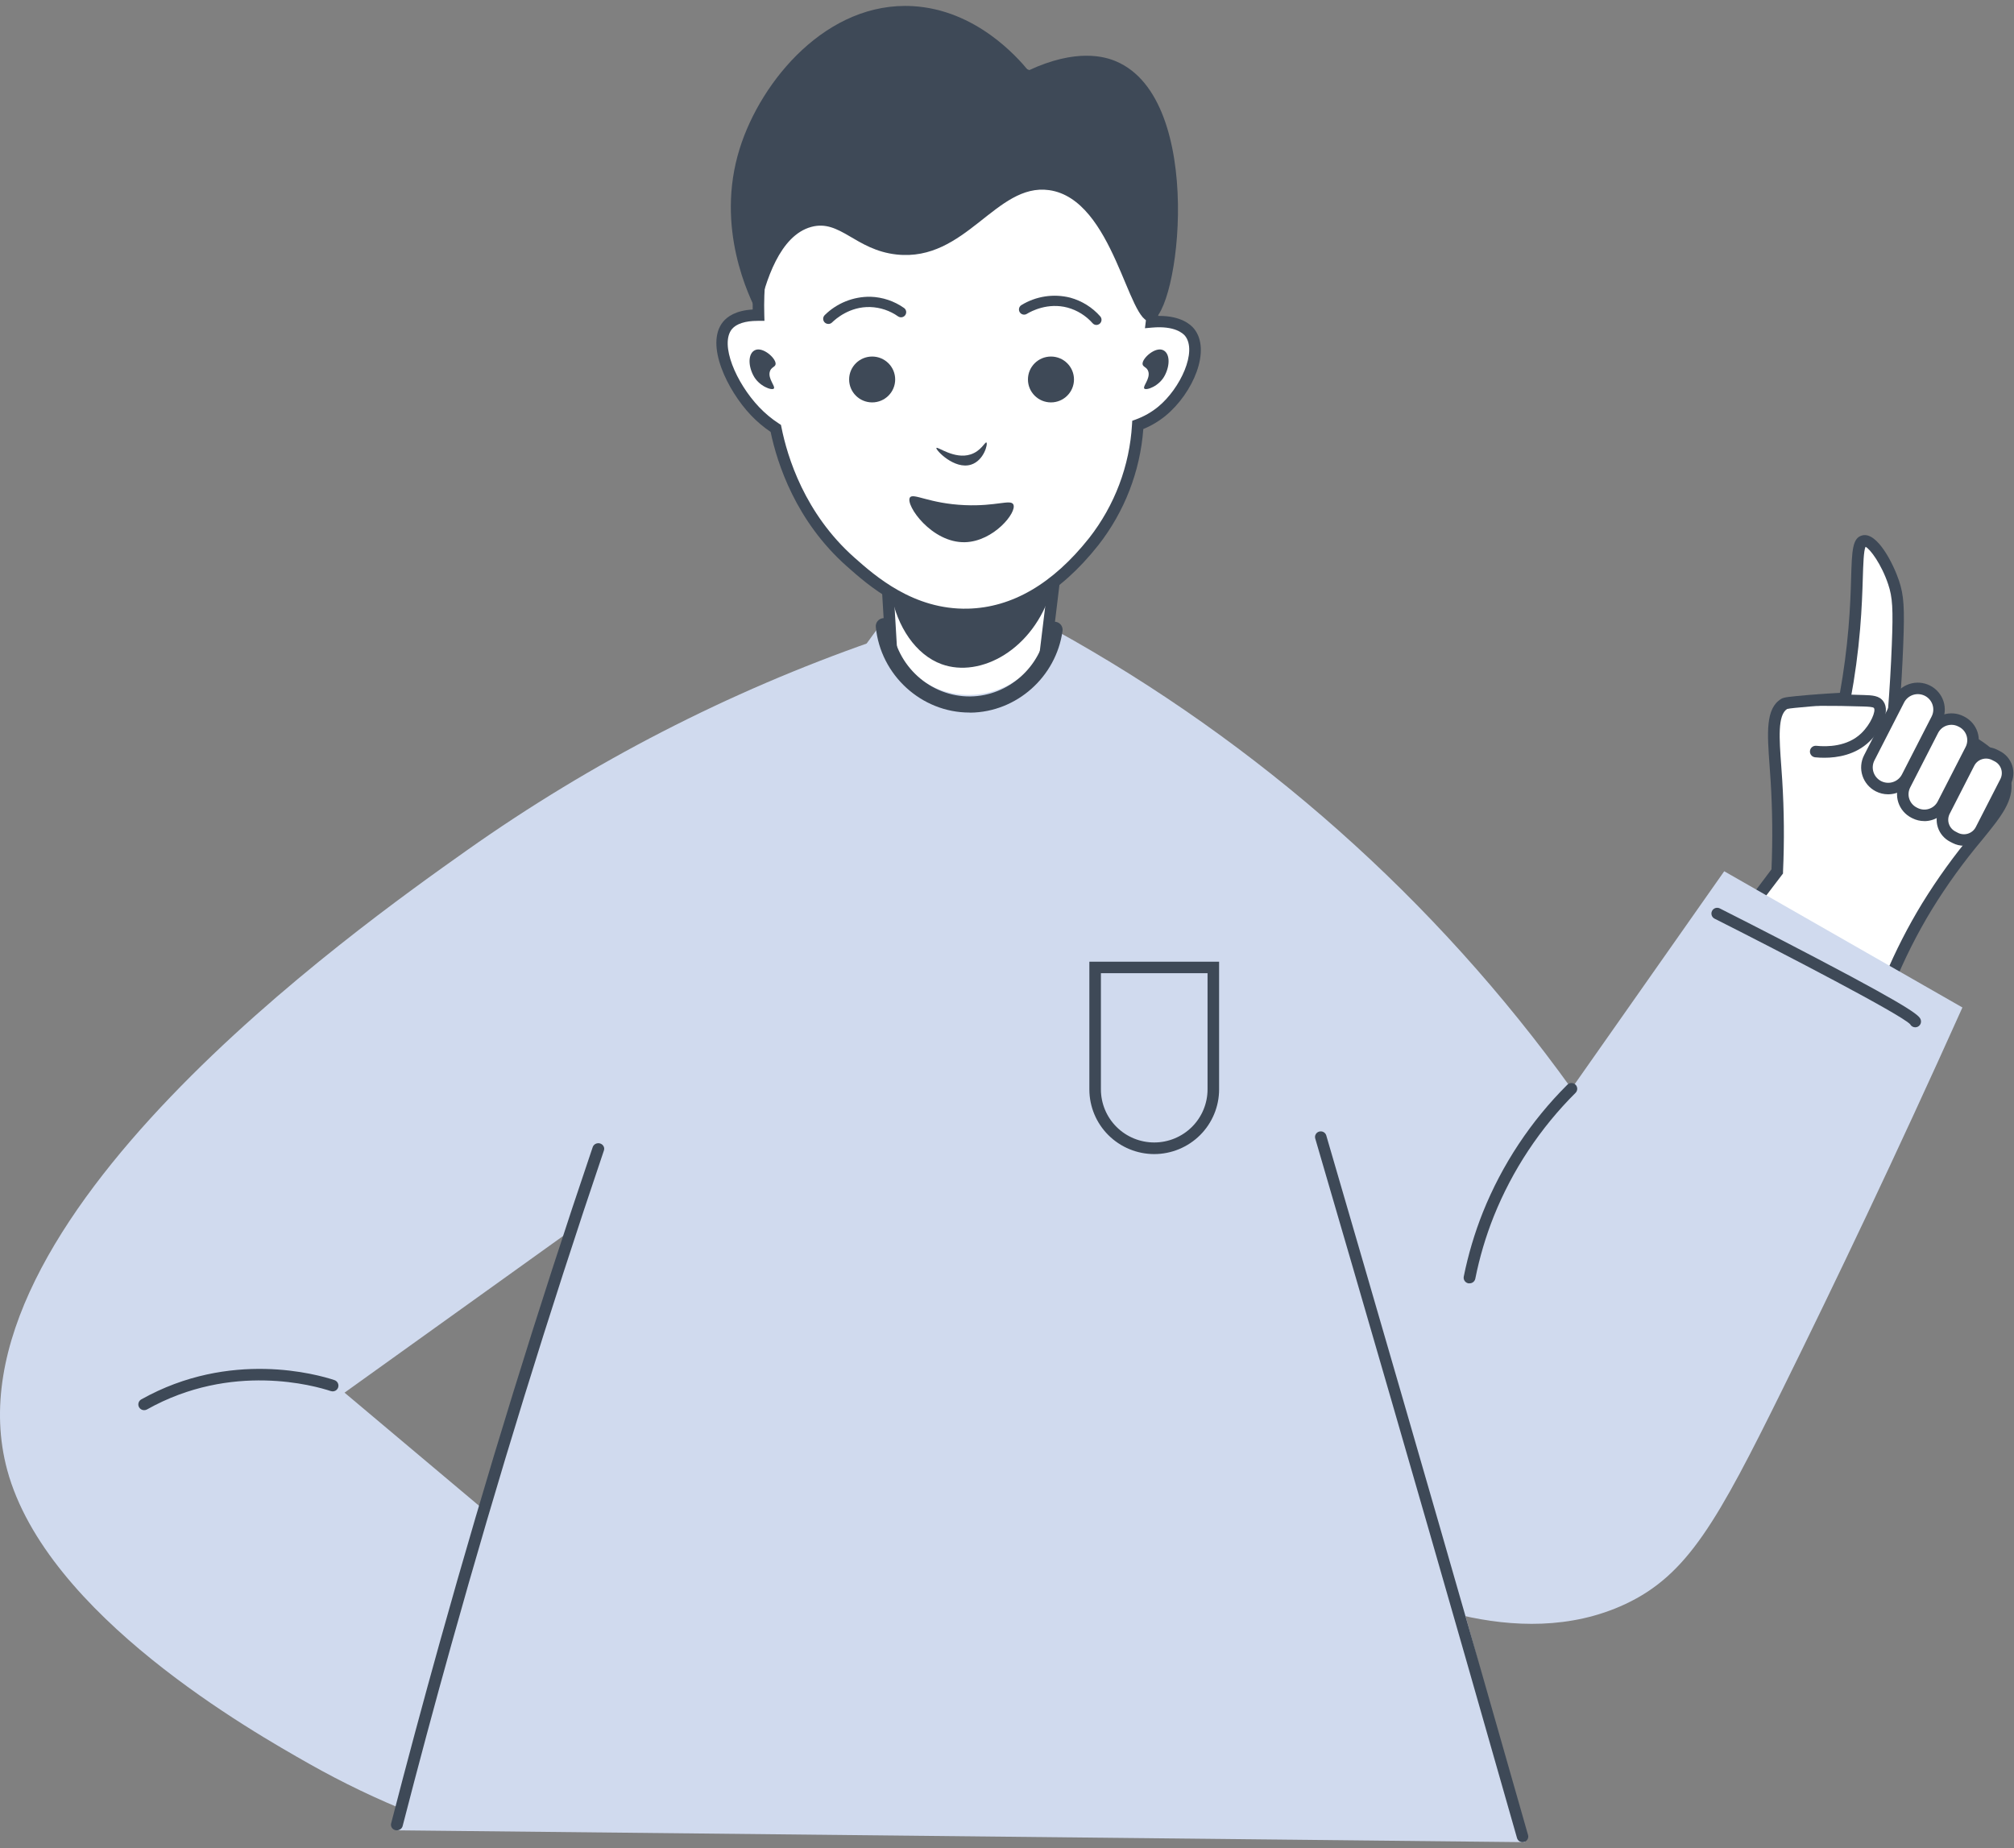 <svg width="170" height="156" viewBox="0 0 170 156" fill="none" xmlns="http://www.w3.org/2000/svg">
<rect x="0" y="0" width="170" height="156" fill="#808080" stroke="none"/>
<path d="M74.185 37.123C74.567 43.56 74.948 49.997 75.329 56.433L69.548 61.96L80.463 72.173L91.769 62.931L88.009 57.025C88.817 50.372 89.626 43.719 90.434 37.067L74.185 37.123Z" fill="white"/>
<path d="M80.444 72.817L68.84 61.96L74.828 56.233L73.659 36.636L90.974 36.576L88.514 56.913L92.412 63.035L80.444 72.817ZM70.255 61.946L80.487 71.517L91.128 62.818L87.506 57.128L89.882 37.544L74.704 37.597L75.828 56.621L70.255 61.946Z" fill="#3E4957"/>
<path d="M65.486 36.164C65.905 38.269 67.24 43.388 71.803 47.439C73.573 49.01 76.932 51.986 81.709 51.875C87.557 51.737 91.26 47.076 92.323 45.723C95.428 41.804 95.935 37.597 96.044 35.875C96.784 35.605 97.473 35.211 98.081 34.71C100.157 32.998 101.691 29.619 100.42 28.044C100.276 27.867 99.492 26.973 97.217 27.174C98.397 17.8 94.147 9.472 87.323 6.597C81.614 4.19 76.109 6.449 75.099 6.886C68.195 9.878 63.794 17.654 64.041 26.596C62.299 26.569 61.654 27.178 61.422 27.464C60.096 29.087 61.833 32.694 63.749 34.71C64.269 35.261 64.852 35.749 65.486 36.164Z" fill="white"/>
<path d="M81.444 52.362C76.624 52.362 73.287 49.406 71.48 47.802C67.176 43.988 65.609 39.136 65.047 36.458C64.444 36.049 63.887 35.577 63.385 35.05C61.4 32.963 59.486 29.061 61.032 27.163C61.395 26.72 62.118 26.206 63.533 26.126C63.439 17.184 67.862 9.493 74.895 6.447C76.433 5.78 81.889 3.79 87.501 6.154C94.533 9.119 98.697 17.499 97.755 26.666H97.849C99.693 26.666 100.506 27.399 100.786 27.745C102.258 29.554 100.707 33.181 98.391 35.091C97.822 35.557 97.187 35.936 96.506 36.215C96.24 39.787 94.918 43.2 92.705 46.024C89.448 50.134 85.752 52.265 81.719 52.36L81.444 52.362ZM63.929 27.085C62.913 27.085 62.157 27.33 61.784 27.776C60.732 29.063 62.133 32.325 64.088 34.377C64.585 34.898 65.142 35.361 65.747 35.753L65.919 35.865L65.96 36.06C66.459 38.572 67.922 43.343 72.121 47.067C73.864 48.61 77.105 51.483 81.692 51.378C85.421 51.291 88.867 49.283 91.935 45.413C94.09 42.659 95.352 39.318 95.553 35.832L95.572 35.518L95.871 35.409C96.559 35.159 97.199 34.794 97.765 34.33C99.646 32.777 101.079 29.649 100.024 28.343C99.859 28.149 99.163 27.481 97.247 27.652L96.644 27.706L96.718 27.108C97.845 18.147 93.898 9.895 87.118 7.038C81.856 4.823 76.727 6.698 75.279 7.325C68.486 10.268 64.262 17.825 64.513 26.575L64.527 27.081H64.018L63.929 27.085Z" fill="#3E4957"/>
<path d="M73.618 33.967C74.691 33.967 75.561 33.1 75.561 32.031C75.561 30.962 74.691 30.096 73.618 30.096C72.544 30.096 71.674 30.962 71.674 32.031C71.674 33.1 72.544 33.967 73.618 33.967Z" fill="#3E4957"/>
<path d="M88.711 33.967C89.784 33.967 90.654 33.1 90.654 32.031C90.654 30.962 89.784 30.096 88.711 30.096C87.638 30.096 86.768 30.962 86.768 32.031C86.768 33.1 87.638 33.967 88.711 33.967Z" fill="#3E4957"/>
<path d="M83.261 37.35C83.405 37.438 83.066 38.857 81.986 39.214C80.565 39.684 78.949 37.958 79.039 37.812C79.128 37.667 80.565 38.797 81.92 38.36C82.808 38.082 83.15 37.282 83.261 37.35Z" fill="#3E4957"/>
<path d="M85.534 42.58C85.867 43.238 83.875 45.704 81.46 45.768C78.649 45.843 76.409 42.635 76.803 42C77.07 41.569 78.432 42.516 81.458 42.64C84.089 42.751 85.305 42.126 85.534 42.58Z" fill="#3E4957"/>
<path d="M75.216 50.105C75.713 52.889 77.294 55.269 79.481 56.065C82.762 57.258 87.253 54.834 88.748 49.827C86.662 50.894 84.359 51.473 82.014 51.522C79.67 51.57 77.345 51.085 75.216 50.105Z" fill="#3E4957"/>
<path d="M92.552 27.431C92.49 27.431 92.429 27.418 92.373 27.392C92.316 27.367 92.266 27.329 92.225 27.283C91.665 26.648 90.93 26.19 90.112 25.965C88.455 25.524 87.057 26.26 86.669 26.497C86.571 26.556 86.453 26.573 86.341 26.546C86.23 26.519 86.133 26.448 86.073 26.351C86.013 26.253 85.994 26.136 86.02 26.024C86.047 25.913 86.116 25.816 86.213 25.755C86.823 25.381 87.503 25.132 88.212 25.024C88.92 24.916 89.643 24.951 90.338 25.126C91.32 25.395 92.201 25.944 92.872 26.707C92.927 26.77 92.963 26.847 92.975 26.929C92.988 27.012 92.976 27.096 92.942 27.172C92.908 27.249 92.852 27.314 92.782 27.359C92.712 27.405 92.63 27.43 92.546 27.431H92.552Z" fill="#3E4957"/>
<path d="M69.918 27.345C69.832 27.345 69.747 27.32 69.675 27.272C69.603 27.224 69.547 27.156 69.514 27.076C69.481 26.996 69.472 26.909 69.49 26.824C69.507 26.74 69.549 26.662 69.61 26.602C70.118 26.099 70.722 25.703 71.386 25.436C72.05 25.169 72.761 25.038 73.477 25.049C74.497 25.082 75.485 25.413 76.317 26.002C76.408 26.07 76.469 26.17 76.486 26.282C76.504 26.393 76.477 26.508 76.412 26.6C76.347 26.692 76.248 26.756 76.136 26.777C76.025 26.798 75.909 26.774 75.814 26.712C75.122 26.222 74.301 25.946 73.452 25.918C71.737 25.868 70.55 26.906 70.226 27.225C70.143 27.304 70.033 27.347 69.918 27.345Z" fill="#3E4957"/>
<path d="M65.47 30.706C65.47 30.993 65.08 30.97 64.975 31.383C64.819 31.981 65.464 32.6 65.323 32.794C65.183 32.989 64.041 32.612 63.569 31.653C63.121 30.762 63.179 29.826 63.714 29.564C64.355 29.234 65.474 30.203 65.47 30.706Z" fill="#3E4957"/>
<path d="M96.441 30.706C96.441 30.993 96.831 30.97 96.936 31.383C97.093 31.981 96.445 32.6 96.586 32.794C96.726 32.989 97.87 32.612 98.34 31.653C98.786 30.762 98.73 29.826 98.194 29.564C97.554 29.234 96.436 30.203 96.441 30.706Z" fill="#3E4957"/>
<path d="M74.606 52.345C73.52 53.803 71.994 55.889 70.23 58.436C66.595 63.678 58.963 75.205 53.57 87.006C50.474 93.777 49.738 97.101 44.57 115.473C42.112 124.209 38.303 138.244 33.5 154.5L128.707 155.5C126.145 145.071 123.75 136.443 121.951 130.227C108.84 84.935 98.125 66.747 93.231 59.019C91.476 56.26 89.979 54.049 89.005 52.642C88.225 56.406 84.769 58.964 81.145 58.63C77.881 58.339 75.134 55.742 74.606 52.345Z" fill="#D0DAEE"/>
<path d="M75.688 21.484C72.204 21.108 70.916 18.487 68.475 19.155C65.842 19.875 64.61 23.672 63.992 26.532C63.213 25.041 60.353 19.219 62.433 12.555C64.24 6.762 69.84 0.101 77.052 0.519C82.376 0.825 85.886 4.842 86.798 5.954C90.88 4.044 93.295 4.789 94.205 5.178C101.825 8.402 99.54 26.683 97.129 27.114C95.25 27.45 94.01 16.81 88.552 16.049C84.069 15.426 81.524 22.113 75.688 21.484Z" fill="#3E4957"/>
<path d="M73.651 54.148C61.474 58.397 49.956 64.325 39.432 71.76C30.086 78.376 -5.047 103.245 0.613 124.1C3.943 136.361 21.334 146.186 26.096 148.883C28.917 150.479 31.845 151.882 34.857 153.084C36.98 144.645 39.102 136.207 41.224 127.767L29.082 117.556L48.27 103.802C56.732 87.251 65.193 70.7 73.651 54.148Z" fill="#D0DAEE"/>
<path d="M147.821 76.459L150.012 73.547C150.127 70.992 150.104 68.433 149.946 65.881C149.751 62.674 149.361 60.16 150.609 59.405C150.757 59.314 151.416 59.255 152.731 59.139C154.182 59.011 155.718 58.945 155.718 58.945C156.083 56.999 156.349 55.036 156.515 53.063C156.905 48.373 156.56 45.855 157.31 45.663C158.014 45.48 159.259 47.453 159.832 49.157C160.222 50.333 160.287 51.347 160.164 54.443C160.107 55.899 160.01 57.809 159.832 60.061C167.239 62.055 169.052 64.272 169.284 65.972C169.629 68.515 166.471 70.222 162.657 76.5C161.386 78.588 160.288 80.776 159.372 83.042L147.821 76.459Z" fill="white"/>
<path d="M159.61 83.751L147.102 76.609L149.53 73.382C149.636 70.894 149.612 68.402 149.458 65.916C149.431 65.491 149.402 65.077 149.372 64.68C149.166 61.849 149.018 59.803 150.347 58.995C150.585 58.852 150.959 58.815 152.686 58.661C153.694 58.574 154.754 58.512 155.306 58.483C155.629 56.689 155.871 54.857 156.027 53.024C156.171 51.318 156.222 49.908 156.251 48.777C156.323 46.463 156.356 45.408 157.187 45.195C158.462 44.863 159.828 47.625 160.292 49.013C160.707 50.258 160.773 51.279 160.649 54.472C160.58 56.2 160.479 57.967 160.347 59.714C166.34 61.379 169.422 63.402 169.765 65.926C169.993 67.601 168.921 68.917 167.301 70.907C165.747 72.755 164.332 74.714 163.068 76.77C161.81 78.836 160.723 81 159.818 83.242L159.61 83.751ZM148.542 76.312L159.126 82.355C160.012 80.248 161.055 78.21 162.245 76.257C163.533 74.165 164.974 72.17 166.555 70.288C168.069 68.43 168.982 67.308 168.81 66.048C168.524 63.942 165.463 62.088 159.715 60.539L159.325 60.434L159.356 60.032C159.503 58.165 159.614 56.282 159.686 54.435C159.807 51.384 159.75 50.429 159.38 49.32C158.814 47.629 157.853 46.333 157.468 46.156C157.31 46.478 157.273 47.66 157.238 48.806C157.202 49.951 157.156 51.374 157.009 53.106C156.84 55.099 156.571 57.093 156.206 59.036L156.136 59.424L155.746 59.442C155.731 59.442 154.203 59.514 152.78 59.636C151.805 59.723 151.025 59.791 150.844 59.848C150.041 60.37 150.185 62.34 150.351 64.617C150.381 65.02 150.409 65.435 150.437 65.864C150.597 68.433 150.619 71.01 150.503 73.582V73.732L148.542 76.312Z" fill="#3E4957"/>
<path d="M163.461 60.709C163.911 59.831 163.561 58.757 162.68 58.309C161.798 57.861 160.72 58.209 160.27 59.087L157.767 63.974C157.317 64.852 157.667 65.926 158.548 66.374C159.429 66.822 160.508 66.473 160.958 65.596L163.461 60.709Z" fill="white"/>
<path d="M159.374 67.048C159.014 67.048 158.66 66.963 158.341 66.8C158.074 66.665 157.836 66.478 157.642 66.252C157.448 66.025 157.3 65.763 157.208 65.479C157.115 65.196 157.08 64.897 157.104 64.6C157.128 64.303 157.21 64.013 157.347 63.748L159.849 58.862C159.985 58.596 160.172 58.36 160.4 58.166C160.628 57.973 160.891 57.826 161.176 57.734C161.46 57.642 161.76 57.607 162.059 57.63C162.357 57.654 162.648 57.735 162.914 57.871C163.181 58.006 163.418 58.192 163.613 58.419C163.807 58.646 163.954 58.908 164.047 59.192C164.139 59.475 164.175 59.774 164.151 60.071C164.128 60.368 164.045 60.658 163.91 60.923L161.407 65.809C161.215 66.183 160.924 66.496 160.566 66.714C160.207 66.933 159.794 67.048 159.374 67.048ZM158.789 65.936C159.097 66.092 159.455 66.12 159.784 66.013C160.113 65.907 160.386 65.675 160.543 65.369L163.046 60.483C163.203 60.175 163.231 59.819 163.124 59.491C163.018 59.163 162.784 58.891 162.476 58.734C162.168 58.578 161.809 58.55 161.48 58.656C161.151 58.763 160.878 58.995 160.721 59.302L158.218 64.189C158.062 64.496 158.034 64.852 158.141 65.179C158.247 65.506 158.48 65.778 158.787 65.936H158.789Z" fill="#3E4957"/>
<path d="M165.576 60.929L165.507 60.894C164.645 60.456 163.589 60.797 163.149 61.655L160.793 66.255C160.353 67.114 160.696 68.165 161.558 68.603L161.627 68.638C162.489 69.076 163.545 68.735 163.984 67.876L166.341 63.277C166.781 62.418 166.438 61.367 165.576 60.929Z" fill="white"/>
<path d="M162.429 69.309C162.076 69.309 161.729 69.225 161.415 69.065L161.345 69.03C160.816 68.76 160.417 68.293 160.234 67.73C160.052 67.167 160.1 66.555 160.37 66.029L162.727 61.43C162.998 60.903 163.467 60.506 164.032 60.324C164.597 60.142 165.211 60.19 165.74 60.459L165.811 60.496C166.338 60.766 166.738 61.233 166.92 61.795C167.103 62.357 167.054 62.969 166.785 63.495L164.429 68.096C164.24 68.462 163.953 68.769 163.601 68.984C163.249 69.198 162.844 69.312 162.431 69.313L162.429 69.309ZM164.719 61.181C164.587 61.182 164.455 61.203 164.329 61.243C164.171 61.294 164.024 61.376 163.898 61.483C163.771 61.591 163.667 61.723 163.592 61.87L161.238 66.469C161.162 66.617 161.116 66.777 161.102 66.942C161.089 67.107 161.108 67.273 161.16 67.431C161.211 67.588 161.293 67.734 161.401 67.86C161.509 67.986 161.641 68.089 161.789 68.164L161.859 68.201C162.008 68.276 162.169 68.321 162.335 68.334C162.5 68.347 162.667 68.328 162.825 68.276C162.983 68.225 163.129 68.144 163.256 68.036C163.382 67.928 163.486 67.797 163.561 67.65L165.918 63.051C166.07 62.753 166.097 62.407 165.993 62.089C165.889 61.772 165.663 61.508 165.364 61.356L165.294 61.321C165.118 61.23 164.923 61.183 164.725 61.183L164.719 61.181Z" fill="#3E4957"/>
<path d="M168.569 63.834L168.356 63.726C167.565 63.325 166.598 63.637 166.195 64.424L164.119 68.475C163.716 69.262 164.03 70.226 164.82 70.627L165.034 70.736C165.824 71.137 166.791 70.825 167.194 70.038L169.27 65.986C169.673 65.199 169.359 64.236 168.569 63.834Z" fill="white"/>
<path d="M165.775 71.391C165.445 71.391 165.12 71.314 164.826 71.164L164.613 71.055C164.119 70.803 163.745 70.367 163.574 69.841C163.402 69.315 163.447 68.743 163.699 68.25L165.775 64.2C165.9 63.956 166.072 63.739 166.281 63.561C166.49 63.383 166.732 63.248 166.994 63.163C167.255 63.079 167.531 63.046 167.805 63.068C168.08 63.09 168.347 63.165 168.592 63.29L168.804 63.399C169.049 63.523 169.268 63.694 169.446 63.902C169.625 64.111 169.761 64.352 169.846 64.612C169.931 64.873 169.963 65.148 169.941 65.421C169.919 65.694 169.844 65.96 169.718 66.204L167.642 70.253C167.467 70.596 167.2 70.884 166.87 71.085C166.54 71.285 166.161 71.391 165.775 71.391ZM165.268 70.3C165.533 70.434 165.84 70.457 166.123 70.366C166.405 70.275 166.64 70.076 166.775 69.813L168.849 65.763C168.984 65.5 169.008 65.194 168.917 64.912C168.826 64.631 168.626 64.397 168.362 64.263L168.147 64.154C167.883 64.02 167.576 63.996 167.294 64.088C167.154 64.132 167.024 64.204 166.912 64.299C166.8 64.394 166.709 64.51 166.643 64.641L164.572 68.691C164.505 68.821 164.465 68.963 164.453 69.109C164.441 69.255 164.458 69.402 164.504 69.541C164.549 69.681 164.621 69.81 164.717 69.921C164.812 70.033 164.929 70.125 165.06 70.191L165.268 70.3Z" fill="#3E4957"/>
<path d="M153.994 63.963C153.734 63.964 153.474 63.951 153.215 63.925C153.085 63.911 152.967 63.848 152.885 63.747C152.802 63.647 152.764 63.519 152.777 63.39C152.79 63.261 152.854 63.143 152.955 63.061C153.056 62.979 153.185 62.941 153.314 62.954C154.224 63.049 155.926 63.033 157.107 61.9C157.93 61.108 158.357 60.003 158.177 59.764C158.105 59.665 157.657 59.65 157.296 59.636C156.027 59.594 154.729 59.574 153.433 59.58C153.304 59.58 153.18 59.529 153.088 59.438C152.997 59.347 152.946 59.223 152.946 59.095C152.946 58.966 152.997 58.843 153.088 58.752C153.18 58.66 153.304 58.609 153.433 58.609C154.739 58.609 156.051 58.623 157.331 58.668C158.023 58.691 158.62 58.71 158.971 59.2C159.629 60.114 158.653 61.774 157.785 62.606C156.622 63.717 155.109 63.963 153.994 63.963Z" fill="#3E4957"/>
<path d="M89.005 53.156C106.261 62.682 121.17 75.916 132.65 91.896L145.54 73.543L165.646 85.042C160.027 97.561 154.861 108.362 150.517 117.16C144.942 128.454 142.451 132.939 137.18 135.408C128.03 139.679 117.386 134.632 113.292 132.434C105.195 106.007 97.099 79.581 89.005 53.156Z" fill="#D0DAEE"/>
<path d="M33.495 154.5C33.456 154.5 33.417 154.496 33.378 154.487C33.251 154.458 33.142 154.382 33.073 154.277C33.005 154.171 32.983 154.045 33.013 153.924C34.327 148.832 35.711 143.676 37.128 138.601C41.024 124.644 45.362 110.59 50.03 96.829C50.05 96.77 50.081 96.715 50.124 96.668C50.166 96.62 50.217 96.581 50.275 96.553C50.334 96.524 50.397 96.507 50.462 96.502C50.528 96.496 50.593 96.504 50.656 96.522C50.718 96.541 50.776 96.572 50.826 96.612C50.875 96.652 50.916 96.701 50.946 96.756C50.976 96.811 50.994 96.871 50.999 96.933C51.004 96.995 50.995 97.057 50.975 97.116C46.318 110.86 41.985 124.899 38.093 138.841C36.677 143.903 35.296 149.059 33.984 154.146C33.956 154.248 33.893 154.338 33.804 154.403C33.716 154.467 33.607 154.501 33.495 154.5Z" fill="#3E4957"/>
<path d="M128.516 155.5C128.411 155.5 128.308 155.466 128.224 155.404C128.14 155.341 128.079 155.253 128.05 155.153C126.622 150.129 125.175 145.065 123.754 140.103C119.566 125.488 115.282 110.685 111.019 96.105C110.983 95.984 110.998 95.855 111.061 95.744C111.123 95.634 111.227 95.553 111.35 95.518C111.474 95.484 111.606 95.499 111.718 95.559C111.83 95.62 111.913 95.723 111.949 95.844C116.202 110.425 120.496 125.23 124.684 139.847C126.105 144.809 127.552 149.873 128.982 154.899C128.999 154.959 129.004 155.022 128.996 155.084C128.989 155.145 128.969 155.205 128.937 155.259C128.906 155.314 128.864 155.361 128.814 155.4C128.764 155.438 128.707 155.466 128.646 155.483C128.604 155.494 128.56 155.5 128.516 155.5Z" fill="#3E4957"/>
<path d="M124.042 108.327C124.009 108.331 123.977 108.331 123.944 108.327C123.881 108.315 123.821 108.291 123.767 108.256C123.713 108.221 123.666 108.176 123.63 108.123C123.594 108.07 123.568 108.01 123.555 107.947C123.542 107.884 123.542 107.819 123.555 107.756C123.929 105.9 124.471 104.081 125.172 102.321C126.791 98.293 129.214 94.634 132.295 91.566C132.385 91.474 132.508 91.421 132.638 91.419C132.767 91.417 132.892 91.467 132.985 91.556C133.078 91.646 133.131 91.769 133.133 91.898C133.134 92.027 133.085 92.151 132.995 92.244C130.007 95.219 127.656 98.767 126.087 102.674C125.408 104.38 124.886 106.143 124.527 107.943C124.503 108.053 124.442 108.151 124.353 108.221C124.265 108.291 124.155 108.329 124.042 108.327Z" fill="#3E4957"/>
<path d="M12.165 119.034C12.057 119.034 11.952 118.998 11.867 118.933C11.781 118.867 11.72 118.775 11.692 118.672C11.665 118.568 11.673 118.458 11.715 118.359C11.757 118.26 11.831 118.178 11.925 118.125C19.431 113.909 26.823 116.028 28.228 116.496C28.352 116.538 28.454 116.625 28.513 116.741C28.572 116.856 28.583 116.99 28.544 117.114C28.525 117.174 28.494 117.229 28.452 117.277C28.411 117.326 28.361 117.365 28.305 117.394C28.248 117.422 28.186 117.44 28.123 117.445C28.06 117.45 27.996 117.442 27.936 117.422H27.918C26.581 116.978 19.55 114.961 12.403 118.975C12.33 119.015 12.248 119.035 12.165 119.034Z" fill="#3E4957"/>
<path d="M161.664 86.717C161.575 86.717 161.487 86.692 161.411 86.646C161.335 86.6 161.273 86.534 161.232 86.455C160.436 85.624 150.716 80.565 144.724 77.544C144.609 77.486 144.522 77.384 144.483 77.263C144.443 77.141 144.453 77.008 144.512 76.893C144.57 76.779 144.671 76.692 144.793 76.652C144.916 76.612 145.049 76.621 145.164 76.679C145.205 76.7 149.345 78.787 153.456 80.949C161.961 85.414 162.054 85.787 162.138 86.119C162.167 86.243 162.147 86.374 162.08 86.483C162.014 86.592 161.907 86.67 161.783 86.701C161.744 86.711 161.704 86.717 161.664 86.717Z" fill="#3E4957"/>
<path d="M81.826 60.147C77.783 60.147 74.323 56.99 73.926 52.925C73.917 52.836 73.926 52.746 73.952 52.66C73.978 52.575 74.021 52.495 74.079 52.426C74.136 52.356 74.206 52.299 74.285 52.257C74.365 52.215 74.452 52.189 74.541 52.18C74.631 52.171 74.722 52.18 74.808 52.206C74.894 52.233 74.974 52.275 75.043 52.332C75.113 52.389 75.17 52.459 75.213 52.538C75.255 52.617 75.281 52.704 75.29 52.793C75.621 56.193 78.532 58.827 81.902 58.788C85.122 58.751 87.888 56.292 88.334 53.063C88.36 52.885 88.456 52.724 88.601 52.615C88.746 52.507 88.929 52.461 89.108 52.487C89.287 52.512 89.449 52.608 89.558 52.753C89.666 52.897 89.713 53.079 89.687 53.257C89.147 57.14 85.808 60.11 81.917 60.155L81.826 60.147Z" fill="#3E4957"/>
<path d="M97.427 97.418C95.976 97.415 94.584 96.84 93.557 95.817C92.531 94.795 91.954 93.408 91.952 91.963V81.179H102.903V91.955C102.903 93.402 102.327 94.79 101.3 95.815C100.274 96.839 98.881 97.415 97.427 97.418ZM92.927 82.149V91.955C92.927 93.144 93.401 94.284 94.245 95.124C95.089 95.965 96.234 96.437 97.427 96.437C98.621 96.437 99.766 95.965 100.61 95.124C101.454 94.284 101.928 93.144 101.928 91.955V82.149H92.927Z" fill="#3E4957"/>
</svg>
